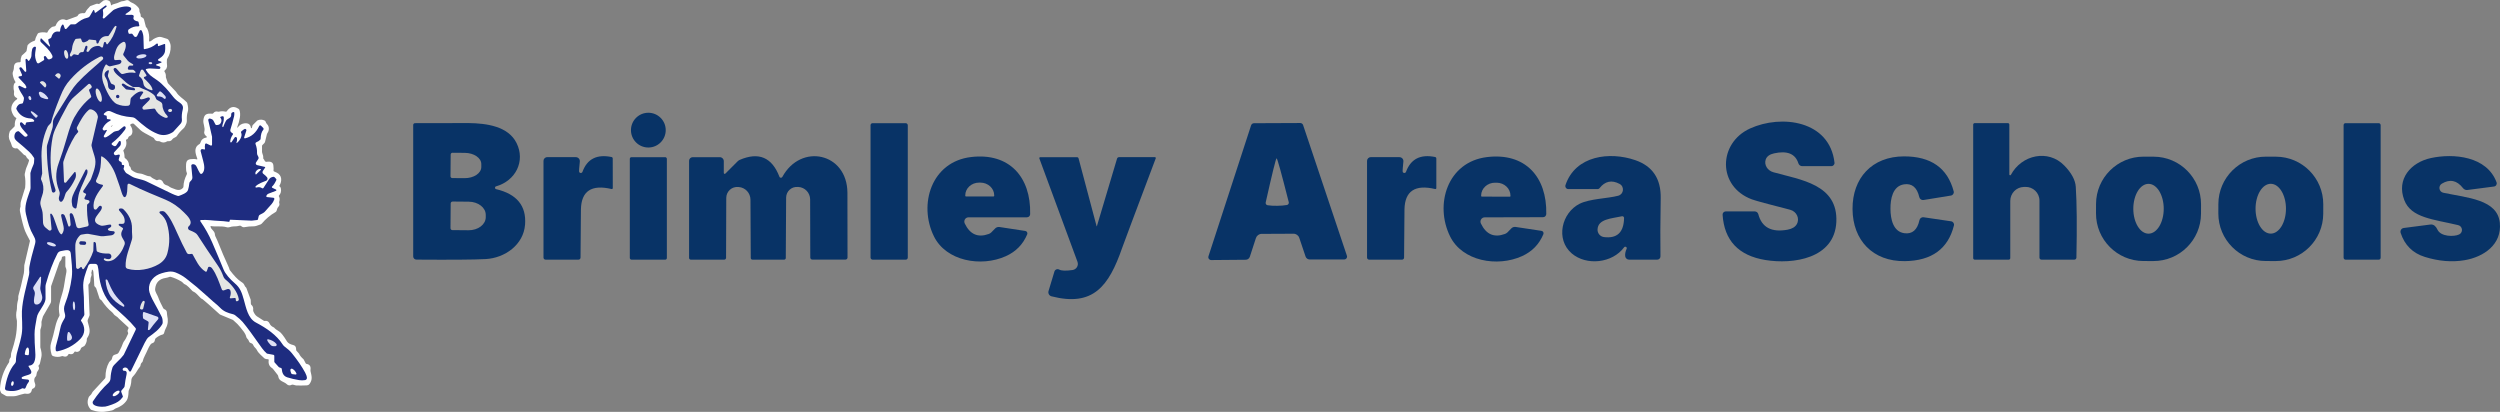 <?xml version="1.0" encoding="UTF-8"?><svg id="a" xmlns="http://www.w3.org/2000/svg" width="607" height="100" viewBox="0 0 607 100"><rect x="0" y="0" width="607" height="100" fill="#808080" stroke="none"/><path d="M57.7,30.967c.444-.625,1.016-.968,1.719-1.032.892-.078,1.394.282,1.501,1.087.017.137.209.145.241.012l.107-.462c.023-.093.07-.177.139-.247l1.014-1.014c.046-.046.102-.081.163-.105.59-.227,1.153-.2,1.69.076.105.055.18.148.215.259.073.244.192.447.357.607.587.575.537,1.563.093,2.144-.058.078-.102.169-.128.264-.195.767-.346,1.389-.456,1.868-.046.206-.25.459-.61.758-.081.067-.128.166-.128.273v1.441c0,.081.017.163.049.238.2.474.282.886.244,1.238-.009.081.02.163.076.221.128.137.206.259.238.36.07.227.296.369.531.331,1.002-.154,1.542.137,1.62.872.067.631.076,1.043.029,1.244-.023.099.038.198.136.221.067.015.29.116.674.305,1.286.636,1.289,2.063.63,3.158-.041.067-.017.154.052.189.16.084.264.259.308.52.113.677-.041,1.235-.462,1.677-.052.058-.064.142-.026.209.212.384.238.814.078,1.287-.032.096-.032.2,0,.296.119.357.052.671-.197.941-.395.424-.273.645-.485,1.061-.049.096-.125.174-.215.227-1.263.721-2.381,1.659-3.357,2.816-.061.073-.139.128-.227.163-.831.32-1.371.479-1.623.477-.828-.006-1.647.07-2.454.224-.189.038-.447-.073-.775-.325-.081-.061-.186-.078-.282-.049-.404.125-.897.186-1.481.177-.671-.009-1.051.381-1.713.186-1.226-.357-2.715-.052-3.752-.276-.078-.017-.148.055-.128.134.209.883,1.04.953,1.086,2.011.003.099.029.198.073.285.25.494.427.875.531,1.142.961,2.418,1.83,4.454,2.605,6.111.186.398.287.668.308.805.012.081.044.154.09.218,1.043,1.371,1.914,2.281,2.617,2.731.334.215.575.401.72.561.07.076.122.163.16.259.116.305.264.523.441.66.035.026.064.064.078.105l1.04,2.83c.009.026.015.055.017.087l.038.939c.006.108.055.206.139.276.351.285.488.703.412,1.255-.012.09,0,.18.032.264.212.549.502.962.865,1.238.096.073.653.43,1.676,1.072.09.055.197.076.299.055.444-.096.9.122,1.106.599.189.433.526.755,1.014.962.107.044.197.128.25.232.046.09.412.352,1.101.782.444.276,1.057,1.061,1.841,2.351.023.041.049.078.076.116.279.381.775.651,1.487.817.491.113.723.488.691,1.127-.006.105.032.209.102.285l.569.631c.017.02.032.041.044.067.177.413.531.854,1.063,1.322.026.023.046.049.061.081l.47.901c.049.096.142.16.247.174.752.113,1.06.604.926,1.473-.015.087-.012.18.009.267.264,1.186.563,1.99-.227,3.103-.16.224-.407.346-.738.36-.81.038-1.632.046-2.466.023-.418-.015-.86-.354-1.231-.131-.325.195-.799.105-1.008-.108-.77-.761-1.992-.706-2.166-1.985-.017-.128-.07-.247-.148-.349l-1.133-1.456c-.058-.073-.128-.134-.203-.183-.691-.43-.964-1.087-.822-1.973.015-.093-.055-.174-.148-.18-.311-.009-.563-.055-.758-.137-.07-.032-.134-.073-.189-.125-.357-.346-1.461-1.261-1.754-1.924-.215-.491-.697-.715-.874-1.18-.163-.421-.378-.474-.743-.616-.151-.058-.264-.18-.311-.334-.084-.279-.224-.503-.418-.674-.119-.108-.203-.244-.244-.398-.288-1.09-.746-1.412-1.484-2.4-.334-.45-.903-1.023-1.708-1.714-.038-.032-.078-.055-.125-.076l-3.014-1.255c-.055-.023-.107-.055-.151-.096-2.227-2.019-3.598-3.228-4.115-3.632-.044-.035-.142-.09-.299-.163-.064-.026-.119-.067-.166-.116-.691-.715-1.275-1.403-1.789-1.587-.099-.035-.186-.09-.256-.166-.439-.459-1.234-1.389-1.835-1.607-.29-.105-.482-.477-.807-.668-.886-.523-1.757-.907-2.614-1.148-.096-.026-.195-.023-.288.012-.337.125-.642.209-.918.25-1.586.235-2.445,1.139-2.579,2.714-.052.628.52,1.354.726,1.921.378,1.043.781,1.796,1.228,2.679.067.134.183.241.325.296.781.314.514.994.671,1.636.235.968.206,1.973-.337,2.958-.157.285-.302.677-.439,1.18-.049.183-.195.325-.378.369-.517.128-1.048.41-1.597.848-.128.102-.212.25-.235.413-.058.45-.264.726-.621.825-.186.049-.346.166-.453.323-.285.424-.494.799-.627,1.127-.433,1.061-1.101,2.086-1.284,2.981-.017.081-.064.157-.131.209-.221.177-.354.445-.401.805-.012.096-.052.189-.116.262-.209.241-.569.782-1.083,1.624-.407.665-1.002.854-1.022,1.77-.015.753-.221,1.543-.613,2.365-.032.064-.046.134-.049.206-.032,1.055-.18,1.79-.447,2.205-.584.904-1.504,1.572-2.762,2.005-.093.032-.174.084-.238.154-.314.334-.857.346-1.51.485-1.368.291-2.715.192-4.045-.299-.087-.029-.163-.081-.224-.151-.764-.857-.921-1.836-.465-2.932.046-.116.122-.218.218-.299.311-.259.534-.561.671-.901.017-.046.044-.087.078-.125l2.956-3.193c.102-.113.157-.256.157-.407-.012-1.299.273-2.479.854-3.542.046-.084.105-.16.174-.227.325-.308.508-.398.581-.834.197-1.18,1.199-.578,1.626-1.383.529-1.002.877-1.767,1.043-2.298.035-.113.093-.218.168-.311.334-.41.677-1.037,1.031-1.877.046-.108.041-.232-.017-.337-.148-.279-.119-.578.087-.895.081-.128.061-.296-.052-.398l-2.216-2.04c-.026-.026-.049-.052-.07-.078-.372-.514-.938-.567-1.304-1.162-.07-.11-.157-.212-.256-.293-.955-.776-1.818-1.741-2.585-2.894-.015-.02-.029-.038-.049-.052l-.305-.232c-.078-.061-.139-.145-.168-.241l-.799-2.435c-.026-.078-.076-.151-.142-.206-.215-.177-.325-.349-.328-.52-.026-.886-.099-1.982-.218-3.289-.015-.148-.078-.305-.197-.477-.049-.07-.163-.035-.16.052.003.177-.038.375-.116.59-.032.087-.029.186.006.273.084.209.058.459-.078.747-.308.648.049,1.203-.54,1.787-.084.084-.128.198-.122.317l.299,7.183c.003.064-.006.131-.032.189l-.392.944c-.067.163-.081.34-.041.508.378,1.531.892,2.493-.136,3.99-.064.093-.093.203-.081.317.038.372-.102.831-.418,1.374-.305.526-.886.34-1.066.936-.171.572-.761.875-1.292.642-.084-.038-.183,0-.221.081-.25.52-.671.686-1.26.497-.076-.023-.157.012-.192.081-.276.558-.732.712-1.368.459-.07-.029-.145-.029-.215-.006-.711.253-1.435.247-2.164-.015-.174-.061-.308-.203-.36-.381-.317-1.095-.363-2.011-.139-2.749.375-1.229.726-2.574,1.051-4.039.206-.927.531-1.781.973-2.563.046-.081.064-.177.046-.27-.177-.971-.2-1.793-.07-2.464.163-.831.418-1.778.764-2.842.235-.724.482-2.011.746-3.859.122-.869.45-1.546.058-2.339-.055-.113-.084-.238-.084-.363v-2.22c0-.113-.107-.2-.218-.174l-.439.102c-.107.023-.186.116-.192.227-.02.352-.148.639-.378.866-.105.105-.186.23-.232.369l-1.978,5.678c-.015.044-.023.087-.023.131v3.516c0,.209-.055.416-.16.596l-1.777,3.08c-.029.049-.052.105-.067.163l-.314,1.133c-.02.076-.026.154-.02.23.049.552-.015,1.066-.197,1.54-.052.134-.078.276-.078.421v4.08c0,.017.003.035.009.052.299.982.378,1.758.241,2.33-.151.625-.261,1.122-.334,1.488-.041.212-.128.352-.282.471-.087.067-.113.189-.064.288.412.799-.424,1.069-.462,1.781-.02.352-.116.604-.29.764-.366.337-.348,1.011-.2,1.331.293.631.229,1.302-.424,1.523-.134.046-.229.16-.253.299-.131.785-.642,1.093-1.533.927-.087-.017-.18-.015-.267.006-.566.125-1.185.293-1.853.511-.404.131-1.205.166-2.405.108-.07-.003-.136-.023-.197-.058l-1.083-.628c-.055-.029-.099-.076-.128-.131-.2-.372-.29-.7-.273-.982.142-2.298.868-4.431,2.178-6.398.055-.084.081-.186.076-.288-.02-.293.076-.578.293-.86.055-.073.087-.16.096-.25l.064-.787c.003-.035.009-.07.02-.102.514-1.584.868-2.845,1.057-3.78.253-1.249.366-2.574.337-3.972-.003-.084-.012-.166-.032-.247-.206-.808-.209-1.627-.009-2.455.026-.116.041-.235.041-.354-.012-.732.084-1.456.288-2.173.035-.125.046-.352.032-.683-.003-.081.006-.163.029-.241.409-1.398.854-3.234,1.336-5.515.049-.23.081-.843.096-1.839,0-.035.003-.07.012-.102l1.365-5.84c.009-.035.003-.07-.015-.102-.63-1.171-1.016-1.944-1.165-2.319-.375-.956-.781-2.513-1.226-4.678-.084-.416-.044-.851.116-1.247.009-.02.009-.169,0-.442-.009-.323.038-.642.131-.95l.982-3.173c.006-.017.009-.035.012-.052.107-1.116.076-2.118-.102-3.007-.02-.105-.017-.215.006-.32.197-.851.238-1.206.587-1.964.145-.311.296-.724.45-1.244.026-.087.003-.183-.061-.25-.296-.308-.523-.445-.642-.808-.087-.27-.441-.259-.621-.465-.253-.288-.735-.758-1.44-1.409-.076-.07-.177-.096-.276-.073-.264.061-.549-.006-.854-.2-.076-.049-.136-.116-.177-.195-.168-.308-.229-.799-.514-1.313-.392-.706-.421-1.511-.087-2.409.017-.044.041-.081.073-.113l1.045-1.043c.058-.061.093-.145.09-.23-.017-.758.11-1.334.383-1.726.038-.052.017-.125-.041-.151-.494-.232-.749-.744-.999-1.322-.537-1.244.125-2.522,1.182-3.202.119-.078.102-.259-.029-.314-.566-.244-.79-.715-.665-1.415.02-.116.009-.235-.026-.349-.134-.418-.215-1.682.302-1.958.073-.038.099-.131.055-.2-.343-.555-.563-1.168-.659-1.836-.044-.305.02-.642.189-1.005.046-.099.07-.203.073-.311.012-.988.2-1.662,1.446-1.604.119.006.218-.093.212-.212-.02-.404.055-.828.227-1.276.035-.093.096-.177.174-.241.398-.334.723-.636.976-.909.035-.038.058-.084.067-.134l.221-1.273c.009-.058.035-.11.073-.154.392-.456.926-.793,1.6-1.011.105-.035.18-.122.197-.23.067-.407.267-.892.595-1.459.067-.11.168-.192.287-.23.555-.177,1.191-.198,1.908-.061.081.017.166-.029.197-.108.16-.418.523-.84,1.083-1.264.026-.02.058-.032.093-.041l.613-.142c.093-.02.171-.087.206-.177.447-1.125,1.307-1.865,2.509-1.334.064.029.139.032.206.006l2.431-.892c.102-.038.186-.113.229-.212.258-.558.976-.593,1.519-.564.084.003.166-.026.227-.084.096-.09.192-.25.287-.482.061-.148.378-.523.95-1.125.015-.017.035-.029.055-.038l1.493-.549c.073-.026.154-.032.232-.015l.238.058c.09.02.183,0,.256-.058l.95-.758c.02-.017.046-.029.073-.038.52-.183.979-.134,1.382.148.09.064.163.148.206.25.102.241.163.465.177.665.009.108.142.154.215.076l.105-.11c.02-.023.049-.041.078-.049.909-.247,1.519-.456,1.824-.633.389-.221.825-.134,1.246-.317.839-.366.935.232,1.493.456.726.288,1.318.738,1.78,1.351.136.18.195.413.174.697-.009.108.015.218.067.314.189.357.267.66.235.907-.012.096.035.192.119.238l.389.227c.145.084.25.221.29.381l.47,1.816c.003.017.012.032.026.044.142.125.25.267.322.427.395.875.531,1.842.412,2.903-.012.113.093.203.203.174.38-.105.651-.465.915-.613.375-.209.732-.36,1.069-.456.288-.081.578-.078.871.012.386.116.831.256,1.339.418.142.046.264.142.34.27.331.538.502,1.037.514,1.496.032,1.142-.244,2.162-.833,3.057-.046.076-.076.16-.078.244-.032.517-.023.965.029,1.342.038.276-.02.564-.18.863-.081.157-.305.279-.424.45-.058.084-.052.195.009.276.241.314.346.724.311,1.229-.003.052.003.105.02.151l.398,1.191c.038.113.102.218.183.305l1.864,1.97s.006.006.009.009c.68,1.148,1.693,1.598,2.573,2.511.073.076.125.169.154.27.241.892.276,1.589.107,2.095-.189.57-.258,1.279-.215,2.13.02.421-.16.947-.546,1.575-.055.09-.125.174-.203.247-.735.66-1.301,1.31-1.699,1.95-.041.064-.099.119-.166.154l-.694.384c-.073.038-.134.096-.174.166-.235.392-.595.564-1.074.508-.093-.009-.186.012-.264.061-.575.352-1.153.349-1.734-.003-.07-.044-.151-.064-.235-.058-.558.041-.929-.154-1.115-.587-.049-.116-.136-.212-.25-.267-1.74-.898-2.75-1.488-3.032-1.764-.479-.471-1.028-.991-1.647-1.56-.073-.067-.168-.105-.267-.113-.16-.009-.351.058-.572.203-.09.058-.11.18-.044.267.581.753.842,2.234-.235,2.627-.113.044-.2.137-.238.253-.099.317-.25.488-.45.52-.102.017-.166.119-.136.218.247.848.046,1.636-.595,2.359-.052.058-.064.142-.035.212.186.447.279.944.276,1.488,0,.108.052.209.139.27.616.45.932,1.008.953,1.668.003.122.064.238.163.311.163.122.273.343.331.665.017.099.07.189.151.25.642.5,1.298.776,1.966.825.976.076,1.487.622,2.419.677.11.006.212.055.285.139.195.218.636.482,1.33.79.087.038.186.038.27-.006.581-.293,1.13-.017,1.397.633.131.317.468.546,1.016.692.105.029.197.078.279.145.305.264.909.54,1.806.828.685.218,1.243.087,1.67-.392.087-.099.134-.221.136-.352.017-.939.285-1.918.802-2.938.061-.116.064-.256.009-.375-.148-.331-.212-.814-.197-1.45.02-.985,0-1.738,1.127-1.874.61-.076,1.112-.055,1.51.061.076.023.145-.049.119-.125-.459-1.296-.967-2.76.499-3.591.11-.064.192-.169.227-.291.206-.75.694-1.186,1.464-1.308.116-.017.16-.166.07-.241-.412-.357-.706-.68-.563-1.238.241-.947-.328-1.825-.238-2.685.163-1.514.767-1.717,2.149-1.618.099.006.192-.035.253-.113.293-.386.671-.514,1.138-.389.09.026.183.026.273.003.494-.128.99-.131,1.49-.012.177.044.293.029.346-.044.772-1.098,1.705-1.43,2.898-.622.099.067.174.166.212.279.18.514.218,1.119.113,1.819-.102.697-.322,1.494-.662,2.386-.012.029.003.061.029.076.026.012.061.006.078-.02ZM27.335,30.407c-.024-.024-.14.046-.254.16-.115.113-.191.226-.165.251.024.024.14-.046.254-.16.115-.113.191-.226.165-.251Z" fill="#fff"/><path d="M57.52,34.724c.572-.447,1.449-1.682,1.022-2.499-.061-.116-.032-.262.07-.346.43-.357.703-.549.816-.578.247-.061.462.174.383.418l-.529,1.624c-.046.142.078.282.224.247,1.525-.363,2.666-1.363,3.43-2.993.078-.169.302-.206.433-.076l.526.526c.134.134.139.349.015.488-.389.439-.601,1.159-.636,2.159-.003.087-.038.171-.096.235-.227.25-.537.45-.932.604-.18.07-.267.27-.2.45.276.726.395,1.441.357,2.144-.023.503.27.692.375,1.098.035.134.012.276-.067.392l-.54.811c-.168.253-.032.593.261.662l1.893.442c.064.015.096.09.058.145l-.563.846c-.148.224-.096.523.119.686.47.357.781.648.932.875.189.285.07.671-.247.802-.529.218-1.949.677-2.564,1.369-.116.128.009.328.174.282.572-.16,1.045-.105,1.417.169.099.073.238.046.305-.055.502-.758.953-1.453,1.345-2.08.235-.375.598-.593,1.086-.648.166-.02.392.16.677.535.055.073.067.171.029.256-.311.7-.653,1.226-1.022,1.575-.096.09-.073.25.046.305l.892.427c.136.064.125.262-.017.311-.584.203-1.167.427-1.757.671-.311.128-.505.334-.578.619-.026.105.046.212.154.224l1.562.169c.18.02.296.203.232.372-.168.462-.386.846-.653,1.154-.787.912-1.345,1.537-1.67,1.874-.116.119-.247.221-.392.299l-.822.447c-.128.07-.224.195-.256.34l-.174.735c-.02.096-.099.169-.197.183-.764.108-1.208.16-1.33.154-2.3-.113-4.031-.189-5.195-.227-.046-.003-.09.02-.116.061-.026.038-.035.11-.032.215.006.137-.107.247-.235.23-.915-.125-1.702-.198-2.361-.218-1.562-.046-2.776-.334-4.394-.209-.142.012-.218.174-.136.291,1.153,1.659,2.111,3.374,2.875,5.143,1.101,2.551,2.027,4.751,2.776,6.602.404.997,1.533,2.325,2.704,3.307,1.374,1.151,1.722,2.325,2.201,3.99.534,1.854.982,4.513,2.904,5.532,2.602,1.377,5.039,3.016,6.534,5.355.116.18.261.343.43.479.831.665,1.217.912,1.821,1.656,1.339,1.65,2.402,3.205,3.192,4.661.258.477.407.901.441,1.27.026.279-.166.532-.441.578-.494.084-.984.084-1.472.003-1.031-.171-1.983-.398-2.858-.674-1.005-.32-1.263-1.183-1.339-2.051-.009-.099-.076-.183-.168-.215l-.433-.151c-.049-.017-.093-.046-.128-.084l-1.019-1.13c-.041-.044-.061-.102-.061-.163v-1.427c0-.122-.087-.224-.206-.247l-1.522-.285c-.041-.009-.081-.026-.11-.055-.328-.276-.848-.846-1.127-1.244-2.175-3.112-3.752-5.248-4.734-6.407-.363-.433-.967-.971-1.806-1.613-.166-.128-.354-.218-.558-.264-1.205-.291-2.233-.651-3.113-1.581-.334-.354-.892-.848-1.673-1.485-.195-.157-.746-.654-1.661-1.488-1.6-1.462-3.264-2.856-4.986-4.181-.735-.567-1.559-1.029-2.468-1.389-1.135-.447-2.239-.145-3.354.177-1.882.543-3.267,2.043-3.107,4.045.058.706.517,1.816,1.379,3.33.45.793,1.022,1.871,1.713,3.228.171.34.247.828.224,1.467-.003.096-.032.189-.078.273-.775,1.345-1.975,2.182-3.36,3.196-.247.183-.56.645-.935,1.386-.758,1.499-1.867,3.772-3.328,6.82-.084.174-.328.192-.433.026l-.392-.619c-.032-.052-.076-.093-.128-.122-.319-.189-.619-.18-.9.023-.287.209-.157.665.183.639.595-.044.726.369.601.915-.203.892-.36,1.828-.468,2.807-.015.134-.07.259-.157.36l-.598.697c-.081.096-.105.23-.061.349l.38,1.037c.026.076.017.16-.029.227-.665.936-1.449,1.389-2.561,1.793-.781.288-1.345.456-1.684.508-.741.116-3.072.067-3.049-1.029.003-.093.029-.183.081-.262,1.144-1.735,2.396-3.225,3.758-4.478.305-.282.485-.671.502-1.084.032-.866.189-1.741.47-2.624.099-.308.497-.782,1.191-1.421.624-.572,1.13-1.119,1.516-1.639.026-.035.046-.073.067-.11l2.878-6.015c.067-.137.046-.296-.049-.413-1.504-1.848-3.296-3.379-5.399-5.259-2.271-2.031-3.314-5.242-3.54-8.197-.044-.593-.128-1.142-.25-1.645-.07-.279-.322-.477-.61-.477h-1.051c-.273,0-.52.171-.616.427-.717,1.932-1.359,3.475-1.226,5.442.096,1.415.142,2.165.145,2.249.023,2.258.064,3.609.119,4.053.017.157-.017.314-.105.445l-.688,1.034c-.041.061-.038.142.006.2,1.011,1.389,1.083,3.068-.2,4.388-1.513,1.549-3.372,2.551-5.582,3.004-.177.038-.348-.081-.378-.262-.061-.372-.041-.738.058-1.095.52-1.877.868-3.283,1.045-4.219.183-.953.505-1.528.999-2.357.209-.354.247-.758.116-1.209-.256-.883-.319-1.453.058-2.415.781-1.982,1.318-4.126,1.618-6.43.244-1.906-.11-3.937-.232-5.695-.096-1.345-1.408-.805-2.381-.671-.375.052-.697.285-.871.619-1.077,2.089-2.013,4.556-2.808,7.401-.061.221-.093.45-.093.683-.003.863.003,1.787.017,2.766.015,1.011-.854,2.115-1.684,3.501-.235.392-.392.825-.465,1.279-.25,1.546-.529,2.601-.523,3.946.003,1.467.055,2.766.151,3.899.107,1.279.256,3.629-1.496,3.728-.096.006-.154.105-.113.192.319.668,1.385,1.627-.026,2.034-.799.23-1.307.407-1.522.532-.218.128-.148.462.105.488l1.275.137c.261.029.389.334.227.54-.331.416-.569.851-.711,1.302-.119.372-.328.471-.63.296-.087-.049-.197-.049-.285,0-1.106.625-2.349.799-3.735.52-.27-.055-.45-.314-.412-.587.285-1.964,1.002-4.396,2.381-5.931.18-.203.279-.462.279-.732-.003-.709.113-1.462.348-2.255.558-1.883.909-3.295,1.057-4.237.276-1.735-.035-4.042.041-5.524.148-2.926,1.144-6.157,1.742-8.877.038-.174.055-.354.052-.535-.012-.587-.078-.819.041-1.476.258-1.415.711-3.24,1.362-5.48.186-.642.07-1.165-.296-1.804-1.106-1.932-1.371-3.1-1.925-5.416-.427-1.79.203-3.423,1.014-5.771.073-.209.11-.43.107-.651l-.035-3.516c0-.015.003-.029.006-.044.139-.578.392-1.264.755-2.057.102-.218.157-.671.171-1.366.003-.102-.026-.2-.081-.285-.36-.575-.743-1.046-1.147-1.415-1.106-1.008-2.018-1.802-2.736-2.377-.476-.381-.746-.706-.81-.971-.157-.639.107-1.618.9-1.656.07-.003.139.02.192.07l1.231,1.139c.177.166.45.18.645.035l.087-.064c.125-.093.145-.276.041-.392-.755-.846-1.922-1.982-1.789-2.711.044-.235.328-.331.505-.169l.653.607c.064.058.168.017.174-.07.012-.186.076-.366.189-.538.026-.038.07-.064.116-.067l1.641-.157c.16-.015.238-.198.142-.325-.215-.282-.491-.43-.825-.45-1.612-.087-2.759-.837-3.441-2.246-.044-.087-.049-.189-.017-.282.247-.694.694-1.061,1.342-1.093.11-.006.209-.076.25-.18.166-.442.244-.808.241-1.098,0-.102-.023-.2-.07-.293-.424-.851-.976-1.409-1.292-2.412-.067-.215.154-.407.357-.308l1.199.572c.258.125.514-.174.348-.41-.096-.139-.151-.241-.16-.305-.017-.064-.049-.122-.093-.171l-1.577-1.685c-.084-.09-.046-.238.07-.282.168-.061.319-.09.453-.081.212.012.36-.206.273-.401-.363-.805-.558-1.249-.584-1.334-.041-.145-.058-.221-.055-.227.122-.232.441-.264.607-.061l.726.901c.125.154.375.055.36-.142l-.189-2.702c-.003-.041.006-.078.023-.11.148-.262.357-.157.633.317.046.084.166.09.221.012.369-.508.555-.907.56-1.194.015-.636.076-1.159.18-1.566.067-.27.253-.494.502-.613l.052-.023c.177-.084.378.049.372.244,0,.029-.058.421-.174,1.18-.131.875.046,1.674.398,2.409.093.192.328.262.508.151l1.147-.7c.099-.061.148-.18.122-.293l-.087-.389c-.07-.299.319-.479.502-.232l.407.552c.099.131.267.189.424.148.694-.18.923-.514.685-1.005-.621-1.276-1.655-2.144-2.686-3.147-.16-.157-.227-.386-.177-.604l.055-.232c.023-.102.148-.137.224-.064l1.885,1.889c.09.09.238-.012.186-.128-.258-.572-.404-1.058-.43-1.45-.006-.096.052-.186.142-.218.346-.119.566-.203.651-.523.232-.866.863-1.456,1.827-1.252.131.026.253-.07.258-.2.02-.555.183-1.037.482-1.444.093-.128.293-.102.348.049l.293.799c.064.177.296.224.424.084l.88-.95c.07-.076.166-.119.27-.119h.883c.093,0,.186-.032.258-.087.967-.758,1.626-1.264,2.814-1.523.253-.055.468-.215.595-.436l.799-1.383c.041-.07.142-.076.189-.006.102.148.148.296.139.439-.009.157.166.253.29.16l2.303-1.706c.093-.07.227-.049.296.044l.003.006c.061.078.044.192-.035.253l-.729.567c-.096.073-.139.192-.119.311.113.636.102,1.183-.029,1.645-.067.23.209.401.386.241l2.129-1.932c.073-.064.151-.116.235-.157,1.019-.482,2.811-1.063,3.871-.596.206.09.322.299.273.491-.116.442-.88.805-1.316,1.139-.105.081-.044.247.09.241.662-.032,1.13-.038,1.4-.017.235.017.38.105.433.259.032.09.02.212-.029.366-.192.578.494.912,1.028.973.09.012.166.078.186.169l.183.799c.029.125-.07.241-.197.235-.851-.044-1.629.198-2.338.721-.081.061-.139.145-.168.241-.055.2-.017.445.116.735.038.081.125.131.215.122l.47-.044c.099-.009.192.032.253.11l.386.523c.195.262.595.224.738-.07l.601-1.255c.11-.227.433-.227.54.003.258.552.389,1.113.392,1.685.003.404.032,1.281.081,2.627.003.087.081.151.166.139,1.17-.186,2.158-.633,2.956-1.342.07-.064.174-.058.238.012.096.105.119.244.076.416-.026.108.078.198.18.16l1.365-.5c.102-.038.212.038.212.145.009.456.093,1.557-.177,2.095-.453.907-.938,1.026-1.475,1.453-.139.11-.102.328.067.386l.627.221c.107.038.11.192.003.23l-1.199.442c-.099.038-.099.177,0,.212l.784.273c.142.049.227.195.2.346-.029.148-.16.253-.311.25-.845-.023-1.586-.064-2.219-.122-.166-.015-.465.029-.892.131-.096.026-.142.134-.09.221.688,1.174,1.275,1.514,2.637,2.444,1.603,1.095,2.959,2.787,4.005,4.12.279.357.604.68.964.953.726.549,1.661.936,1.342,2.127-.218.817-.285,1.63-.203,2.441.038.363-.081.726-.328,1l-1.76,1.935c-.026.029-.055.055-.087.076-1.223.776-2.442.933-3.653.465-2.059-.799-3.549-2.092-5.381-3.693-.25-.218-.563-.349-.894-.372-1.809-.128-3.438-.558-4.888-1.287-.877-.442-1.272-.218-1.922.401-.076.073-.081.192-.015.27.105.119.264.183.479.189.096.003.177.076.186.171l.055.578c.006.07.061.128.131.134l.639.07c.163.017.203.238.055.311-.831.41-1.44,1.014-1.827,1.813-.157.325.163.677.502.552l.334-.122c.099-.038.192.07.139.163l-.697,1.244c-.105.186.023.413.235.421.468.015,1.327-.721,2.19-1.369.084-.061.436-.154,1.048-.273.046-.009.09-.029.125-.058l1.17-.941c.206-.166.511-.023.517.241.006.186-.052.363-.177.529-.967,1.302-2.007,2.371-3.119,3.211-.168.128-.154.386.032.494l.395.23c.206.116.468.055.598-.142l.633-.953c.136-.206.459-.108.459.139v.43c0,.203-.076.401-.215.552l-1.359,1.467c-.299.325,0,.843.43.744l.633-.145c.154-.035.293.099.264.256-.02.102-.102.375-.247.825-.081.247.073.517.34.604.305.099.436.293.386.587-.023.131.081.253.215.253h.166c.099,0,.183.073.195.171.02.171-.02.378-.119.625-.038.093-.029.195.02.282.288.514.485.808.592.883.229.16.706.45,1.426.866.299.174.624.305.964.386,1.223.293,2.047.54,2.471.747,2.779,1.351,4.87,2.359,6.273,3.028.433.206.892.381,1.371.523.116.035.238.029.351-.017.665-.264,1.92-.674,2.161-1.435.131-.416.241-.971.328-1.659.015-.119.067-.23.145-.32l.308-.334c.2-.215.299-.506.27-.799l-.261-2.737c-.02-.195.122-.369.317-.389.488-.052.796.186,1.014.671.317.697.578,1.203.784,1.52.119.183.375.209.531.058.761-.738.514-2.054.238-3.074-.328-1.209-.531-1.996-.616-2.359-.067-.296.197-.561.491-.491l.424.099c.078.02.151-.046.139-.128-.061-.413-.049-.79.029-1.136.038-.163.215-.25.363-.177l.987.474c.157.076.337-.038.337-.212v-1.895c0-.015,0-.026-.003-.041l-.912-3.969c-.061-.273.203-.508.468-.416l.348.119c.192.067.348.206.441.386l.468.898c.049.099.148.16.258.163.636.015,1.028-.247,1.17-.785.107-.416.035-.75-.221-1.008-.061-.061-.044-.166.035-.203.247-.116.439-.166.575-.151.116.012.209.108.218.224.049.59-.032,1.145-.244,1.671-.084.209-.116.421-.093.639.012.125.183.145.227.029.229-.613.447-1.104.659-1.47.351-.61,1.356-.552,1.257-1.523-.023-.224.11-.436.322-.514l.168-.061c.128-.046.264.044.27.18.012.343-.009.622-.061.837-.279,1.168-.578,2.243-.894,3.222-.041.131-.038.273.009.404.073.195.256.372.552.526.09.046.116.163.058.244-.418.596-.639,1.186-.659,1.775-.009.18.227.256.328.105l.758-1.139c.046-.07.128-.11.212-.105.404.023.473.491.215,1.403-.017.058.049.105.099.067Z" fill="#1e2c80"/><path d="M25.839,10.641l-.105-.282c-.09-.244-.444-.224-.502.029l-.227.973c-.038.163-.227.235-.363.142l-.427-.285c-.064-.041-.134-.064-.209-.067-1.06-.035-1.85.369-2.367,1.215-.116.189-.27.259-.465.209-.134-.035-.212-.171-.166-.291.151-.389.227-.697.227-.927,0-.125-.09-.23-.212-.25-.122-.02-.241.049-.282.166l-.427,1.223c-.035.102-.136.166-.244.157-.473-.038-.787.131-.935.511-.052.139-.2.215-.348.183l-.697-.163c-.119-.026-.241.012-.322.102-.293.328-.479.479-.555.453-.232-.081-.319-.392-.189-.668.163-.343.444-.779.485-1.366.049-.683.293-1.383.732-2.104.061-.102.168-.166.287-.177l.947-.09c.093-.012.183.046.215.137l.192.523c.084.227.328.349.558.279.572-.169.923-.357,1.048-.564.046-.078.139-.125.232-.113l1.475.157c.102.012.18.093.192.195l.038.401c.026.273.404.314.491.055.38-1.154,1.127-1.703,2.233-1.642.099.003.192-.041.247-.119.247-.34.642-.959,1.185-1.857.136-.23.276-.386.418-.474.151-.096.337.044.29.215-.47,1.691-1.188,3.08-2.152,4.17-.09.099-.253.067-.299-.058Z" fill="#e4e5e3"/><path d="M32.742,17.688c-.868-.154-1.798-.07-2.791.25-.168.055-.354.041-.517-.038-.084-.041-.456-.442-1.115-1.206-.142-.163-.299-.224-.473-.186-.197.044-.317.25-.258.447.305,1.037,1.835,1.886,2.573,2.659.45.471,1.124.956,2.027,1.453.07.038.148.058.227.058h1.205c.107,0,.215.029.311.081.752.433,1.722.639,2.431,1.113.923.616,1.188.68,1.536,1.65.041.116.122.215.227.276l.863.497c.27.154.439.439.447.753.029.973.439,1.863,1.226,2.67.142.145.07.392-.131.436-.369.081-.723-.131-1.095-.317-.793-.404-1.371-.988-1.737-1.755-.055-.116-.18-.183-.308-.166-.595.081-1.304.16-2.123.235-.25.023-.383.029-.404.02-.314-.128-.392-.535-.148-.767.775-.741,1.26-1.223,1.461-1.453.154-.177.232-.325.232-.439.003-.244-.288-.389-.552-.279-.648.27-1.17.416-1.571.439-.261.017-.43-.273-.285-.491l.755-1.133c.055-.081.02-.192-.07-.23-.894-.372-2.172.75-2.794,1.418-.105.11-.171.253-.189.407l-.113,1.075c-.029.264-.235.477-.499.511-.862.113-1.748-.015-2.657-.389-1.51-.622-2.826-3.664-3.331-5.088-.546-1.543-.363-3.036.549-4.478.055-.084.171-.102.244-.032.206.195.404.323.598.389.102.032.206.035.308.012.645-.166,1.284-.317,1.92-.453.412-.087.662-.282.749-.587.078-.273-.16-.538-.459-.514-.56.038-.9.058-1.019.061-.131,0-.244-.093-.27-.221-.064-.325-.046-.654.052-.988.427-1.45.633-2.484,2.097-3.193.215-.105.47-.003.558.218.322.825-.09,1.813-.482,2.621-.07.142-.049.311.049.433l1.066,1.31c.09.11.2.206.322.282l.892.546c.151.093.084.325-.093.325h-.636c-.099,0-.192.044-.256.116-.264.305-.325.567-.18.785.041.061.107.099.177.099h.897c.131,0,.256.052.348.142l.346.349c.107.108.015.291-.136.264Z" fill="#e4e5e3"/><ellipse cx="16.07" cy="13.204" rx=".462" ry="1.081" transform="translate(-2.393 3.627) rotate(-11.99)" fill="#e4e5e3"/><ellipse cx="34.328" cy="13.689" rx="1.237" ry=".471" transform="translate(-1.895 6.363) rotate(-10.308)" fill="#dde0f5"/><path d="M15.071,56.792c-.078.11-.238.122-.331.026-.293-.299-.526-.68-.694-1.142-.334-.912-.656-1.825-.973-2.734-.142-.413-.325-.747-.549-1.005-.122-.142-.354-.044-.337.142l.331,3.464c.035.366-.389.593-.674.36l-.767-.625c-.366-.299-.595-.735-.627-1.209-.078-1.13-.02-1.764-.125-2.528-.093-.68-.427-1.357-.52-2.005-.11-.787.479-2.017.627-2.726.229-1.107.084-2.176-.436-3.202-.049-.099-.064-.212-.038-.317l.27-1.095c.012-.044.017-.09.015-.139-.055-1.563-.096-2.589-.128-3.077-.186-2.871.229-5.428,1.417-8.11.07-.157.166-.302.285-.427l.444-.468c.107-.113.183-.253.215-.404.241-1.156.973-3.228,2.193-6.215.706-1.735,1.275-2.795,2.5-4.146,2.024-2.234,4.353-4.033,6.984-5.39.256-.131.473-.154.656-.067.285.137.337.52.099.732-2.076,1.836-4.269,3.635-6.148,5.666-.56.607-1.13,1.366-1.705,2.269-1.269,1.993-2.506,3.969-3.714,5.931-.566.918-.468,1.017-.508,2.092-.009.247-.052.491-.125.726l-1.263,4.059c-.046.148-.07.302-.07.456.003,3.786.418,7.383,1.24,10.789.055.238.322.36.54.25l.035-.017c.247-.125.363-.41.279-.671-.473-1.467-.746-2.418-.816-2.85-.531-3.286-.491-6.552.119-9.798.142-.767.421-1.584.833-2.45.671-1.409,1.597-3.193,2.779-5.352.404-.738.918-1.488,1.618-2.075.581-.488,1.725-1.511,3.435-3.068.154-.139.395-.116.52.052l.238.323c.136.186.099.445-.087.584l-.392.288c-.084.064-.116.177-.081.276l.505,1.374c.044.119.006.25-.09.328-1.571,1.264-2.913,2.888-4.028,4.876-.537.956-1.141,2.618-1.812,4.986-.592,2.101-1.246,4.135-1.963,6.102-.81,2.229-.775,4.425.099,6.59.273.68.163.968-.009,1.584-.102.366-.049.703.151,1.011.139.215.447.235.619.044.412-.465.52-.971.778-1.764.064-.2.171-.384.314-.538.77-.828,1.449-1.871,2.042-3.129.232-.491.267-1.014.107-1.569-.035-.122-.192-.151-.27-.055l-2.007,2.461c-.171.212-.514.099-.526-.174l-.189-4.542c-.006-.116.009-.232.046-.343.746-2.339,1.693-4.437,2.846-6.291.154-.25.558-.601.714-.851.052-.087.046-.2-.015-.282-.177-.232-.273-.436-.293-.613-.012-.105.009-.209.055-.302.764-1.496,1.629-3.121,2.84-4.181.235-.206.569-.203,1.002.012.668.328,1.072.837,1.214,1.525.02.105.02.209-.003.314l-1.519,6.509c-.032.137-.035.282-.003.421.099.45.34,1.273.723,2.473.587,1.825-.128,3.437-.804,5.349-.07.192-.16.378-.273.546l-1.623,2.444c-.125.186-.055.439.148.538l.404.192c.093.044.131.154.087.244l-.369.77c-.081.169.015.366.197.41l.717.166c.319.076.404.488.139.683-.29.215-.439.381-.441.494-.052,1.694.073,3.257.372,4.69.046.227-.096.45-.322.503l-1.864.427c-.343.078-.688-.125-.781-.465-.314-1.133-.592-2.758-1.092-3.115-.235-.169-.56.017-.531.305l.224,2.359c.012.137-.032.273-.122.375l-.078.084c-.11.122-.314.076-.36-.081-.409-1.342-.703-2.188-.88-2.534-.209-.407-.746-.491-.854-.137-.026.084-.006.253.058.511.078.302.247,1.046.511,2.234.154.694.035,1.316-.357,1.86Z" fill="#e4e5e3"/><ellipse cx="36.526" cy="15.331" rx=".253" ry=".439" transform="translate(19.365 51.034) rotate(-87.097)" fill="#dde0f5"/><path d="M36.875,21.921c-.758-.157-1.928-.631-2.036-1.581-.09-.811-.415-1.392-.976-1.749-.102-.064-.142-.186-.105-.299l.404-1.154c.099-.285.482-.331.645-.078l.72,1.119c.084.131.026.305-.119.357l-.314.113c-.166.061-.212.276-.084.401.796.787,1.835,1.709,2.027,2.711.017.096-.067.18-.163.16Z" fill="#e4e5e3"/><path d="M26.441,17.226c-.029.494-.378.973-.18,1.447.032.073.244.561.636,1.462.044.102.128.183.229.227l.549.23c.087.035.154.108.186.198.491,1.456-1.536,1.348-1.603.119-.044-.822-.253-1.523-.633-2.095-.523-.79-.136-1.406.566-1.752.119-.058.258.032.25.166Z" fill="#1e2c80"/><path d="M13.39,18.379c-.026-.023-.032-.061-.009-.09l.171-.209c.253-.311.674-.392.935-.177l.044.038c.264.212.27.639.015.95l-.168.209c-.023.029-.064.032-.09.012l-.897-.732Z" fill="#e4e5e3"/><path d="M9.728,20.108c-.049-.046-.049-.128,0-.18l.023-.023c.276-.285.752-.267,1.063.038l.177.174c.311.302.34.779.064,1.061l-.023.026c-.049.049-.131.052-.18.003l-1.124-1.098Z" fill="#e4e5e3"/><path d="M29.882,20.288c.125.02.232.064.322.131.738.532,1.446.822,2.123.869.192.015.357.134.433.311l.017.041c.061.148-.058.305-.215.288l-1.844-.198c-.064-.009-.125-.035-.171-.081l-.903-.904c-.186-.186-.02-.503.238-.456Z" fill="#1e2c80"/><ellipse cx="23.978" cy="23.11" rx=".595" ry="1.688" transform="translate(-5.888 8.378) rotate(-17.688)" fill="#e4e5e3"/><path d="M38.948,22.2c.36.192.775.66,1.159,1.084.136.151.186.325.142.526-.044.206-.305.27-.45.113-.34-.366-.822-.538-1.449-.511-.241.012-.38-.267-.229-.456l.575-.703c.061-.076.166-.096.253-.052Z" fill="#dde0f5"/><path d="M11.508,24.086c-.38-.012-.845-.139-1.394-.381-.238-.105-.421-.302-.511-.546l-.163-.436c-.099-.267.154-.529.424-.442.697.227,1.301.726,1.812,1.499.087.134-.009.311-.168.305Z" fill="#dde0f5"/><circle cx="28.578" cy="23.432" r=".41" fill="#1e2c80"/><ellipse cx="7.251" cy="23.81" rx=".317" ry=".517" transform="translate(-7.524 3.78) rotate(-19.477)" fill="#dde0f5"/><ellipse cx="41.303" cy="26.823" rx=".482" ry=".378" transform="translate(-2.738 4.783) rotate(-6.415)" fill="#e4e5e3"/><path d="M8.801,28.607c-.026.026-.067.029-.096.003l-.064-.058c-.749-.686-1.266-1.34-1.159-1.456l.07-.078c.11-.119.804.343,1.554,1.029l.064.058c.026.026.029.067.003.096l-.372.407Z" fill="#dde0f5"/><path d="M24.739,37.964c1.568.828,2.762,2.88,3.351,4.51.758,2.095,1.249,3.548,1.475,4.359.078.279.221.578.43.895.116.18.378.189.505.02.462-.604.392-1.819.456-2.827.015-.25.279-.401.499-.288,3.226,1.642,6.833,3.031,8.732,3.85,1.681.724,3.174,1.752,4.481,3.086.761.779,2.436,2.255,1.153,3.388-.302.267-.195.767.197.924.592.232,1.045.447,1.359.642.244.148.447.352.601.59,1.408,2.194,3.026,4.617,4.847,7.267.601.872,1.057,1.758,1.374,2.662.128.372.354.689.682.95,1.362,1.087,2.826,2.891,3.099,4.652.029.189-.081.375-.261.442l-.142.052c-.145.052-.299-.044-.314-.198l-.041-.427c-.009-.102-.102-.177-.206-.169l-1.005.096c-.145.015-.253-.131-.2-.264.224-.575.273-1.101.145-1.581-.087-.334-.444-.517-.767-.398l-.833.305c-.197.073-.418-.026-.497-.224-.714-1.836-1.281-3.682-2.361-5.12-.192-.256-.433-.386-.723-.389-.113,0-.215.073-.253.18l-.305.875c-.046.137-.209.195-.331.119-1.603-1.002-2.283-2.749-3.107-4.173-.049-.087-.145-.137-.247-.128l-.578.055c-.244.023-.482-.102-.601-.32-.72-1.316-1.525-2.975-2.413-4.972-.784-1.764-1.629-3.655-2.849-4.873-.195-.195-.468-.293-.743-.267l-.395.038c-.241.023-.334.328-.142.479.848.671,1.417,1.491,1.705,2.461.729,2.441.77,4.853.122,7.235-.308,1.139-1.014,2.034-2.117,2.682-2.076,1.217-5.094,1.822-7.562,1.098-.261-.076-.444-.311-.456-.581-.093-2.223.938-4.411,1.519-6.503.076-.27.105-.552.081-.834-.055-.732-.076-1.345-.061-1.839.055-1.836-.778-3.437-2.079-4.693-.157-.148-.369-.224-.584-.203l-.253.023c-.232.023-.346.296-.195.477.778.918,1.353,1.491,1.345,2.589-.009.863-.694.645-1.237.639-.229-.003-.322.296-.131.424l.868.578c.102.067.131.2.07.305-.781,1.293-.331,1.749.308,2.874.154.276.186.604.084.904-.476,1.386-1.269,2.534-2.381,3.437-.601.488-1.954.886-2.599.238-.078-.078-.084-.2-.017-.288.067-.087.189-.11.285-.055.163.096.441.154.833.171.375.017.688-.282.685-.657v-.026c-.003-.386-.325-.697-.711-.683-.944.035-1.885-.044-2.68-.439-.113-.055-.189-.163-.2-.288l-.163-1.714c-.015-.151-.116-.282-.261-.334l-.073-.023c-.119-.041-.244.046-.247.171l-.046,1.903c-.003.061-.012.122-.032.18-.47,1.427-1.228,2.85-2.277,4.266-.064.087-.189.11-.279.049-.102-.07-.171-.186-.206-.352-.029-.142-.203-.198-.308-.099-.296.276-.508.416-.636.421-.235.009-.436-.174-.441-.41,0-.044-.067-1.508-.203-4.396-.073-1.502.157-2.284,1.069-3.286.116-.125.267-.212.433-.244.845-.163,1.411-.221,1.693-.171.77.131,1.783.317,3.043.561.229.044.883-.009,1.96-.151.56-.076.947-.015,1.318-.558.139-.2.009-.477-.235-.497-.523-.041-1.101-.049-1.307-.299-.087-.108-.067-.27.046-.352.148-.105.317-.203.499-.296.235-.119.293-.427.119-.622-.038-.041-.136-.058-.296-.049-.659.029-1.597.445-2.227.215-3.302-1.203.607-3.243.322-4.504-.067-.302-.465-.381-.688-.139-.256.273-.43.479-.52.616-.203.305-.677.209-.743-.151-.378-2.025,1.101-3.897,2.19-5.367.099-.137.02-.328-.148-.354-.549-.081-.993-.253-1.333-.517-.168-.134-.227-.363-.134-.558.688-1.444,1.098-2.694,1.15-4.228.032-.912.052-1.409.064-1.488.015-.084.107-.131.183-.09Z" fill="#e4e5e3"/><path d="M62.163,42.377c-.015.015-.035.015-.049,0l-.009-.012c-.212-.218-.11-.66.227-.985l.046-.046c.337-.325.784-.416.993-.198l.012.012c.012.015.012.035-.003.049l-1.217,1.18Z" fill="#fff"/><path d="M21.207,41.314c.09.346.049.718-.125,1.116-1.06,2.418-1.896,3.969-2.091,5.46-.134,1.014-.27,1.851-.409,2.505-.041.189-.25.291-.421.203-.348-.177-.552-.401-.613-.671-.273-1.238-.139-2.025.508-3.327,1.162-2.333,2.065-4.112,2.707-5.335.102-.195.389-.163.444.049Z" fill="#1e2c80"/><rect x="19.662" y="58.182" width=".848" height="1.661" rx=".395" ry=".395" transform="translate(-39.956 75.772) rotate(-86.798)" fill="#1e2c80"/><ellipse cx="12.484" cy="59.315" rx=".395" ry="1.141" transform="translate(-47.806 53.056) rotate(-72.188)" fill="#dde0f5"/><path d="M9.713,67.253c.078-.119.264-.064.267.078.017.741-.046,1.546-.189,2.42-.122.738.468,1.787.468,2.496,0,.796-.648,1.903-1.597,1.668-.685-.169-.363-1.668-.241-2.249.102-.491.023-.927-.241-1.31-.163-.235-.166-.549-.006-.787l1.539-2.316Z" fill="#dde0f5"/><path d="M27.73,71.283c.642.956,1.51,1.839,2.326,2.67.096.099.139.221.128.363-.009.122-.139.198-.253.145-1.257-.601-2.439-1.607-3.093-2.58-.653-.976-1.13-2.452-1.205-3.847-.009-.122.11-.215.229-.177.136.044.232.131.288.259.456,1.069.941,2.211,1.58,3.167Z" fill="#dde0f5"/><path d="M35.135,73.381l-.351,1.505c-.044.189-.232.305-.421.262l-.139-.032c-.154-.035-.253-.183-.229-.34.096-.636.317-1.177.656-1.624.18-.235.552-.058.485.23Z" fill="#e4e5e3"/><ellipse cx="17.958" cy="74.253" rx=".276" ry="1.066" transform="translate(-3.476 .928) rotate(-2.698)" fill="#dde0f5"/><path d="M36.117,80.146c-.113.032-.221-.061-.209-.177l.177-1.63c.012-.125-.049-.244-.157-.305l-1.034-.599c-.093-.052-.154-.145-.171-.247-.073-.45-.076-.866-.006-1.247.023-.137.163-.218.29-.171l3.186,1.11c.273.096.363.436.174.654-.906,1.046-1.548,1.848-1.922,2.409-.061.093-.171.16-.328.203Z" fill="#dde0f5"/><path d="M16.483,82.74c-.093-.003-.171-.076-.18-.169-.052-.677,0-1.281.16-1.807.055-.18.29-.224.407-.073.322.424.912,1.238.412,1.781-.168.183-.436.273-.799.267Z" fill="#dde0f5"/><path d="M64.884,82.627c-.061-.142.07-.293.221-.259.889.2,1.557.584,2.007,1.145.171.218.02.54-.258.543h-.459c-.253.003-.497-.099-.677-.279-.412-.421-.691-.802-.833-1.151Z" fill="#dde0f5"/><path d="M6.202,86.172c-.116-.015-.195-.122-.18-.235l.026-.177c.107-.796.404-1.412.659-1.377l.046.006c.256.035.375.709.264,1.505l-.023.177c-.015.113-.122.195-.235.177l-.558-.076Z" fill="#fff"/><path d="M71.973,90.687c.049.128-.052.262-.189.247l-.79-.084c-.136-.015-.25-.105-.299-.232-.122-.325-.189-.575-.2-.75-.017-.267.27-.445.499-.311.459.267.784.645.979,1.13Z" fill="#fff"/><ellipse cx="3.017" cy="93.131" rx=".57" ry=".302" transform="translate(-88.681 76.578) rotate(-77.912)" fill="#fff"/><ellipse cx="28.2" cy="95.525" rx=".985" ry=".421" transform="translate(-50.68 34.713) rotate(-35.922)" fill="#fff"/><circle cx="157.417" cy="31.597" r="4.221" fill="#083366"/><path d="M444.651,40.343h-7.075c-.42,0-.791-.276-.923-.672-.732-2.328-2.698-3.144-5.912-2.436-1.079.24-1.751.732-2.015,1.464-.456,1.272.384,2.712,1.847,3.12,6.643,1.86,15.733,2.928,15.289,12.106-.444,8.903-10.541,10.307-17.244,9.203-6.511-1.068-9.965-4.739-10.373-10.991-.024-.432.324-.804.755-.804h7.063c.396,0,.743.276.851.66.851,3.228,3.214,4.487,7.099,3.779,1.103-.204,1.847-.648,2.242-1.332.791-1.356-.024-3.108-1.631-3.516-5.24-1.332-8.322-2.172-9.27-2.52-8.442-3.156-8.178-13.678-.444-17.206,7.627-3.468,19.33-1.944,20.506,8.279.06.456-.3.864-.767.864Z" fill="#083366"/><path d="M120.447,45.923c5.036,1.188,7.387,4.055,7.039,8.603-.36,4.907-4.917,8.123-9.557,8.375-2.83.156-8.442.192-16.836.132-.432-.012-.767-.348-.767-.768v-31.928c0-.24.192-.432.432-.432,8.334-.012,12.687-.024,13.035-.024,4.365.06,9.605.768,11.632,4.859,2.17,4.379-.204,9.143-4.988,10.511-.348.096-.336.588.012.672ZM109.426,37.524l-.048,5.279c0,.24.192.432.432.432l2.986.024c2.23.012,4.053-1.188,4.065-2.688v-.72c.012-1.5-1.787-2.724-4.017-2.736l-2.986-.024c-.24,0-.432.192-.432.432ZM109.426,49.402l-.048,5.999c0,.252.204.468.456.468l3.921.036c2.302.024,4.161-1.38,4.185-3.132v-.6c.012-1.752-1.823-3.18-4.113-3.204l-3.921-.036c-.264,0-.48.204-.48.468Z" fill="#083366"/><rect x="211.367" y="29.905" width="9.042" height="33.14" rx=".492" ry=".492" fill="#083366"/><path d="M310.081,29.893c1.919-.012,3.789-.012,5.612-.024.324,0,.612.204.707.516l10.625,31.7c.156.444-.18.912-.648.912h-8.406c-.444,0-.839-.288-.983-.72l-1.523-4.523c-.204-.6-.767-1.008-1.391-1.008-.48,0-1.775.012-3.873.024-2.111,0-3.394.012-3.873.012-.636,0-1.187.42-1.391,1.02l-1.475,4.535c-.144.432-.54.72-.983.732l-8.406.072c-.468,0-.803-.456-.66-.912l10.349-31.784c.096-.312.384-.528.707-.528,1.823,0,3.693-.012,5.612-.024ZM310.129,49.966c.863-.012,1.643-.072,2.338-.192.324-.06.528-.384.444-.696-1.799-7.091-2.782-10.643-2.95-10.643s-1.043,3.576-2.65,10.727c-.072.312.144.624.468.672.708.108,1.487.144,2.35.132Z" fill="#083366"/><path d="M488.24,42.455c2.614-4.883,9.078-6.287,12.975-2.256,1.751,1.8,2.674,3.516,2.782,5.147.264,4.019.312,9.755.156,17.206-.012.276-.228.492-.504.492h-7.974c-.276,0-.492-.216-.492-.492v-13.846c0-1.884-1.559-3.384-3.442-3.324l-.384.012c-1.823.06-3.262,1.56-3.262,3.384v13.882c0,.216-.168.384-.372.384h-8.262c-.204,0-.372-.168-.372-.372V30.265c0-.204.168-.372.372-.372h8.058c.192,0,.348.156.348.348v12.118c0,.204.276.276.372.096Z" fill="#083366"/><rect x="569.028" y="29.905" width="8.994" height="33.14" rx=".456" ry=".456" fill="#083366"/><path d="M140.617,41.711c.12.384.66.384.803.012,1.139-3.132,3.502-4.331,7.063-3.6.168.036.288.18.288.36l.012,7.187c0,.144-.144.252-.288.228-4.881-1.164-7.363.492-7.447,4.955-.024.948-.048,4.847-.096,11.698,0,.264-.216.492-.492.492h-7.998c-.276,0-.504-.228-.504-.504v-23.481c0-.492.396-.9.899-.9h6.967c.564,0,1.007.492.959,1.056-.168,1.524-.216,2.352-.168,2.496Z" fill="#083366"/><path d="M176.112,42.155l2.998-3c.144-.144.312-.252.492-.336,4.617-1.992,7.831-.624,9.641,4.091.12.312.552.336.708.048,4.509-8.291,15.757-5.867,15.805,3.839.024,4.547.036,9.791.024,15.718,0,.288-.228.516-.516.516h-8.022c-.276,0-.504-.228-.504-.504l-.036-14.122c-.012-1.608-1.271-2.928-2.866-3.012h-.132c-1.511-.132-2.818,1.056-2.83,2.568l-.084,14.686c0,.216-.18.396-.396.396h-7.699c-.228,0-.408-.18-.408-.408l-.072-14.17c-.012-1.608-1.247-2.94-2.854-3.06h-.108c-1.559-.156-2.902,1.068-2.914,2.628l-.048,14.578c-.012.24-.204.432-.444.432h-8.118c-.228,0-.42-.192-.42-.42v-23.589c0-.48.396-.876.875-.876h6.595c.528,0,.959.432.959.96v2.88c0,.192.24.288.372.156Z" fill="#083366"/><path d="M249.404,56.901c-1.019,2.436-2.746,4.199-5.168,5.291-6.056,2.736-14.546,1.188-17.484-4.823-3.801-7.727-.624-18.118,9.054-19.245,9.21-1.08,14.534,4.799,14.318,13.87-.012.432-.348.768-.779.768h-14.174c-.767,0-1.259.792-.935,1.488,1.271,2.664,3.214,3.516,5.84,2.556.228-.084.432-.204.6-.372l.983-.996c.264-.252.636-.372.995-.324l6.284.96c.396.06.624.468.468.828ZM234.535,47.698h6.691c.096,0,.168-.072.168-.168v-.096c0-1.704-1.499-3.096-3.358-3.096h-.312c-1.859,0-3.358,1.392-3.358,3.096v.096c0,.096.072.168.168.168Z" fill="#083366"/><path d="M341.379,41.723c1.151-3.132,3.514-4.331,7.075-3.6.168.036.288.18.288.36v7.187c0,.144-.144.264-.288.228-4.881-1.164-7.363.492-7.447,4.955-.012.948-.048,4.847-.096,11.698,0,.276-.216.492-.492.492h-7.998c-.276,0-.504-.228-.504-.504v-23.481c0-.492.408-.9.899-.9h6.967c.576,0,1.019.492.959,1.056-.156,1.524-.216,2.364-.168,2.496.132.384.66.384.803.012Z" fill="#083366"/><path d="M374.26,56.049c.396.048.624.456.468.828-1.019,2.436-2.734,4.199-5.156,5.303-6.044,2.748-14.534,1.224-17.484-4.775-3.825-7.715-.684-18.118,8.994-19.269,9.21-1.104,14.546,4.763,14.354,13.822-.012.432-.348.78-.779.78l-14.174.036c-.755,0-1.259.804-.923,1.488,1.271,2.664,3.226,3.504,5.84,2.544.228-.084.432-.216.6-.372l.983-1.008c.264-.252.624-.372.995-.324l6.284.948ZM359.775,47.734l6.811.024c.084.012.156-.06.156-.144v-.084c.012-1.74-1.487-3.156-3.334-3.168h-.408c-1.859-.012-3.37,1.392-3.382,3.12v.084c0,.096.072.156.156.168Z" fill="#083366"/><path d="M394.334,60.045c-2.842,3.863-9.126,4.535-12.699,1.5-4.029-3.444-2.458-9.887,1.895-12.07,2.494-1.248,6.811-1.26,9.377-1.956,1.355-.36,1.571-2.208.324-2.868-1.907-1.02-3.537-.672-4.869,1.044-.108.132-.264.216-.432.216h-7.135c-.504,0-.851-.492-.696-.972,2.41-7.187,10.732-8.195,16.932-6.059,4.197,1.44,6.26,4.499,6.188,9.179-.096,5.987-.12,10.715-.06,14.182.012.444-.348.804-.791.804h-6.823c-.48,0-.887-.36-.947-.828-.072-.54.048-1.152.348-1.812.072-.168.012-.36-.144-.456-.156-.096-.36-.048-.468.096ZM393.807,52.51c-2.59.564-5.792.66-5.924,3.168-.048.948.636,1.764,1.559,1.884,3.202.396,4.821-1.152,4.881-4.643,0-.264-.252-.468-.516-.408Z" fill="#083366"/><path d="M459.005,50.71c.012,2.412.612,5.543,3.382,5.915,1.919.252,3.142-.804,3.657-3.168.096-.468.54-.78,1.007-.708l6.679.984c.492.072.803.54.684,1.02-1.427,5.675-5.396,8.567-11.92,8.651-7.783.108-12.651-5.087-12.699-12.622-.06-7.547,4.725-12.814,12.519-12.814,6.523,0,10.541,2.82,12.04,8.483.132.468-.18.948-.672,1.032l-6.655,1.08c-.468.072-.911-.228-1.019-.696-.552-2.364-1.787-3.396-3.705-3.108-2.77.408-3.322,3.552-3.298,5.951Z" fill="#083366"/><path d="M534.404,51.894c-.02,6.363-5.2,11.51-11.564,11.49l-2.446-.009c-6.359-.02-11.504-5.203-11.484-11.571l.008-2.28c.02-6.363,5.2-11.51,11.564-11.49l2.446.009c6.359.02,11.504,5.203,11.484,11.571l-.008,2.28ZM521.661,44.639c-2.039,0-3.693,2.712-3.693,6.047s1.655,6.047,3.693,6.047,3.693-2.712,3.693-6.047-1.655-6.047-3.693-6.047Z" fill="#083366"/><path d="M564.083,51.894c-.02,6.363-5.2,11.51-11.564,11.49l-2.422-.009c-6.359-.02-11.504-5.203-11.484-11.571l.008-2.28c.02-6.363,5.2-11.51,11.564-11.49l2.422.009c6.359.02,11.504,5.203,11.484,11.571l-.008,2.28ZM551.34,44.627c-2.039,0-3.693,2.712-3.693,6.047s1.655,6.047,3.693,6.047,3.693-2.712,3.693-6.047-1.655-6.047-3.693-6.047Z" fill="#083366"/><path d="M605.554,45.287l-6.451.84c-.408.06-.815-.108-1.079-.444-1.475-1.908-3.19-2.268-5.144-1.092-.935.564-.707,1.98.36,2.208,5.888,1.248,13.143,1.62,13.718,7.307.528,5.231-3.873,8.279-8.562,9.071-3.058.516-6.284.252-9.665-.804-2.926-.912-4.881-2.856-5.852-5.819-.18-.552.18-1.128.743-1.2l6.487-.84c.36-.048.731.06,1.019.288.264.216.504.54.707.984.815,1.704,4.017,1.728,5.24,1.14,1.031-.492.875-2.004-.24-2.268-6.032-1.428-11.44-1.752-13.083-6.095-1.931-5.039,1.535-9.119,6.463-10.187,5.468-1.188,13.598-.48,15.949,5.891.168.456-.132.96-.612,1.02Z" fill="#083366"/><rect x="152.92" y="38.16" width="8.994" height="24.885" rx=".396" ry=".396" fill="#083366"/><path d="M266.324,54.921l4.893-16.402c.06-.216.252-.36.468-.36h8.742c.144,0,.24.144.192.276-5.18,13.75-7.902,20.997-8.154,21.741-3.262,9.407-7.087,14.35-17.16,11.77-.564-.144-.887-.732-.72-1.284l1.427-4.727c.144-.492.707-.732,1.163-.48.552.3,1.631.336,3.238.108.947-.132,1.535-1.104,1.199-2.004l-9.257-25.089c-.048-.144.048-.3.204-.3h8.958c.168,0,.312.12.36.288l4.377,16.462c.012.036.06.036.072,0Z" fill="#083366"/></svg>